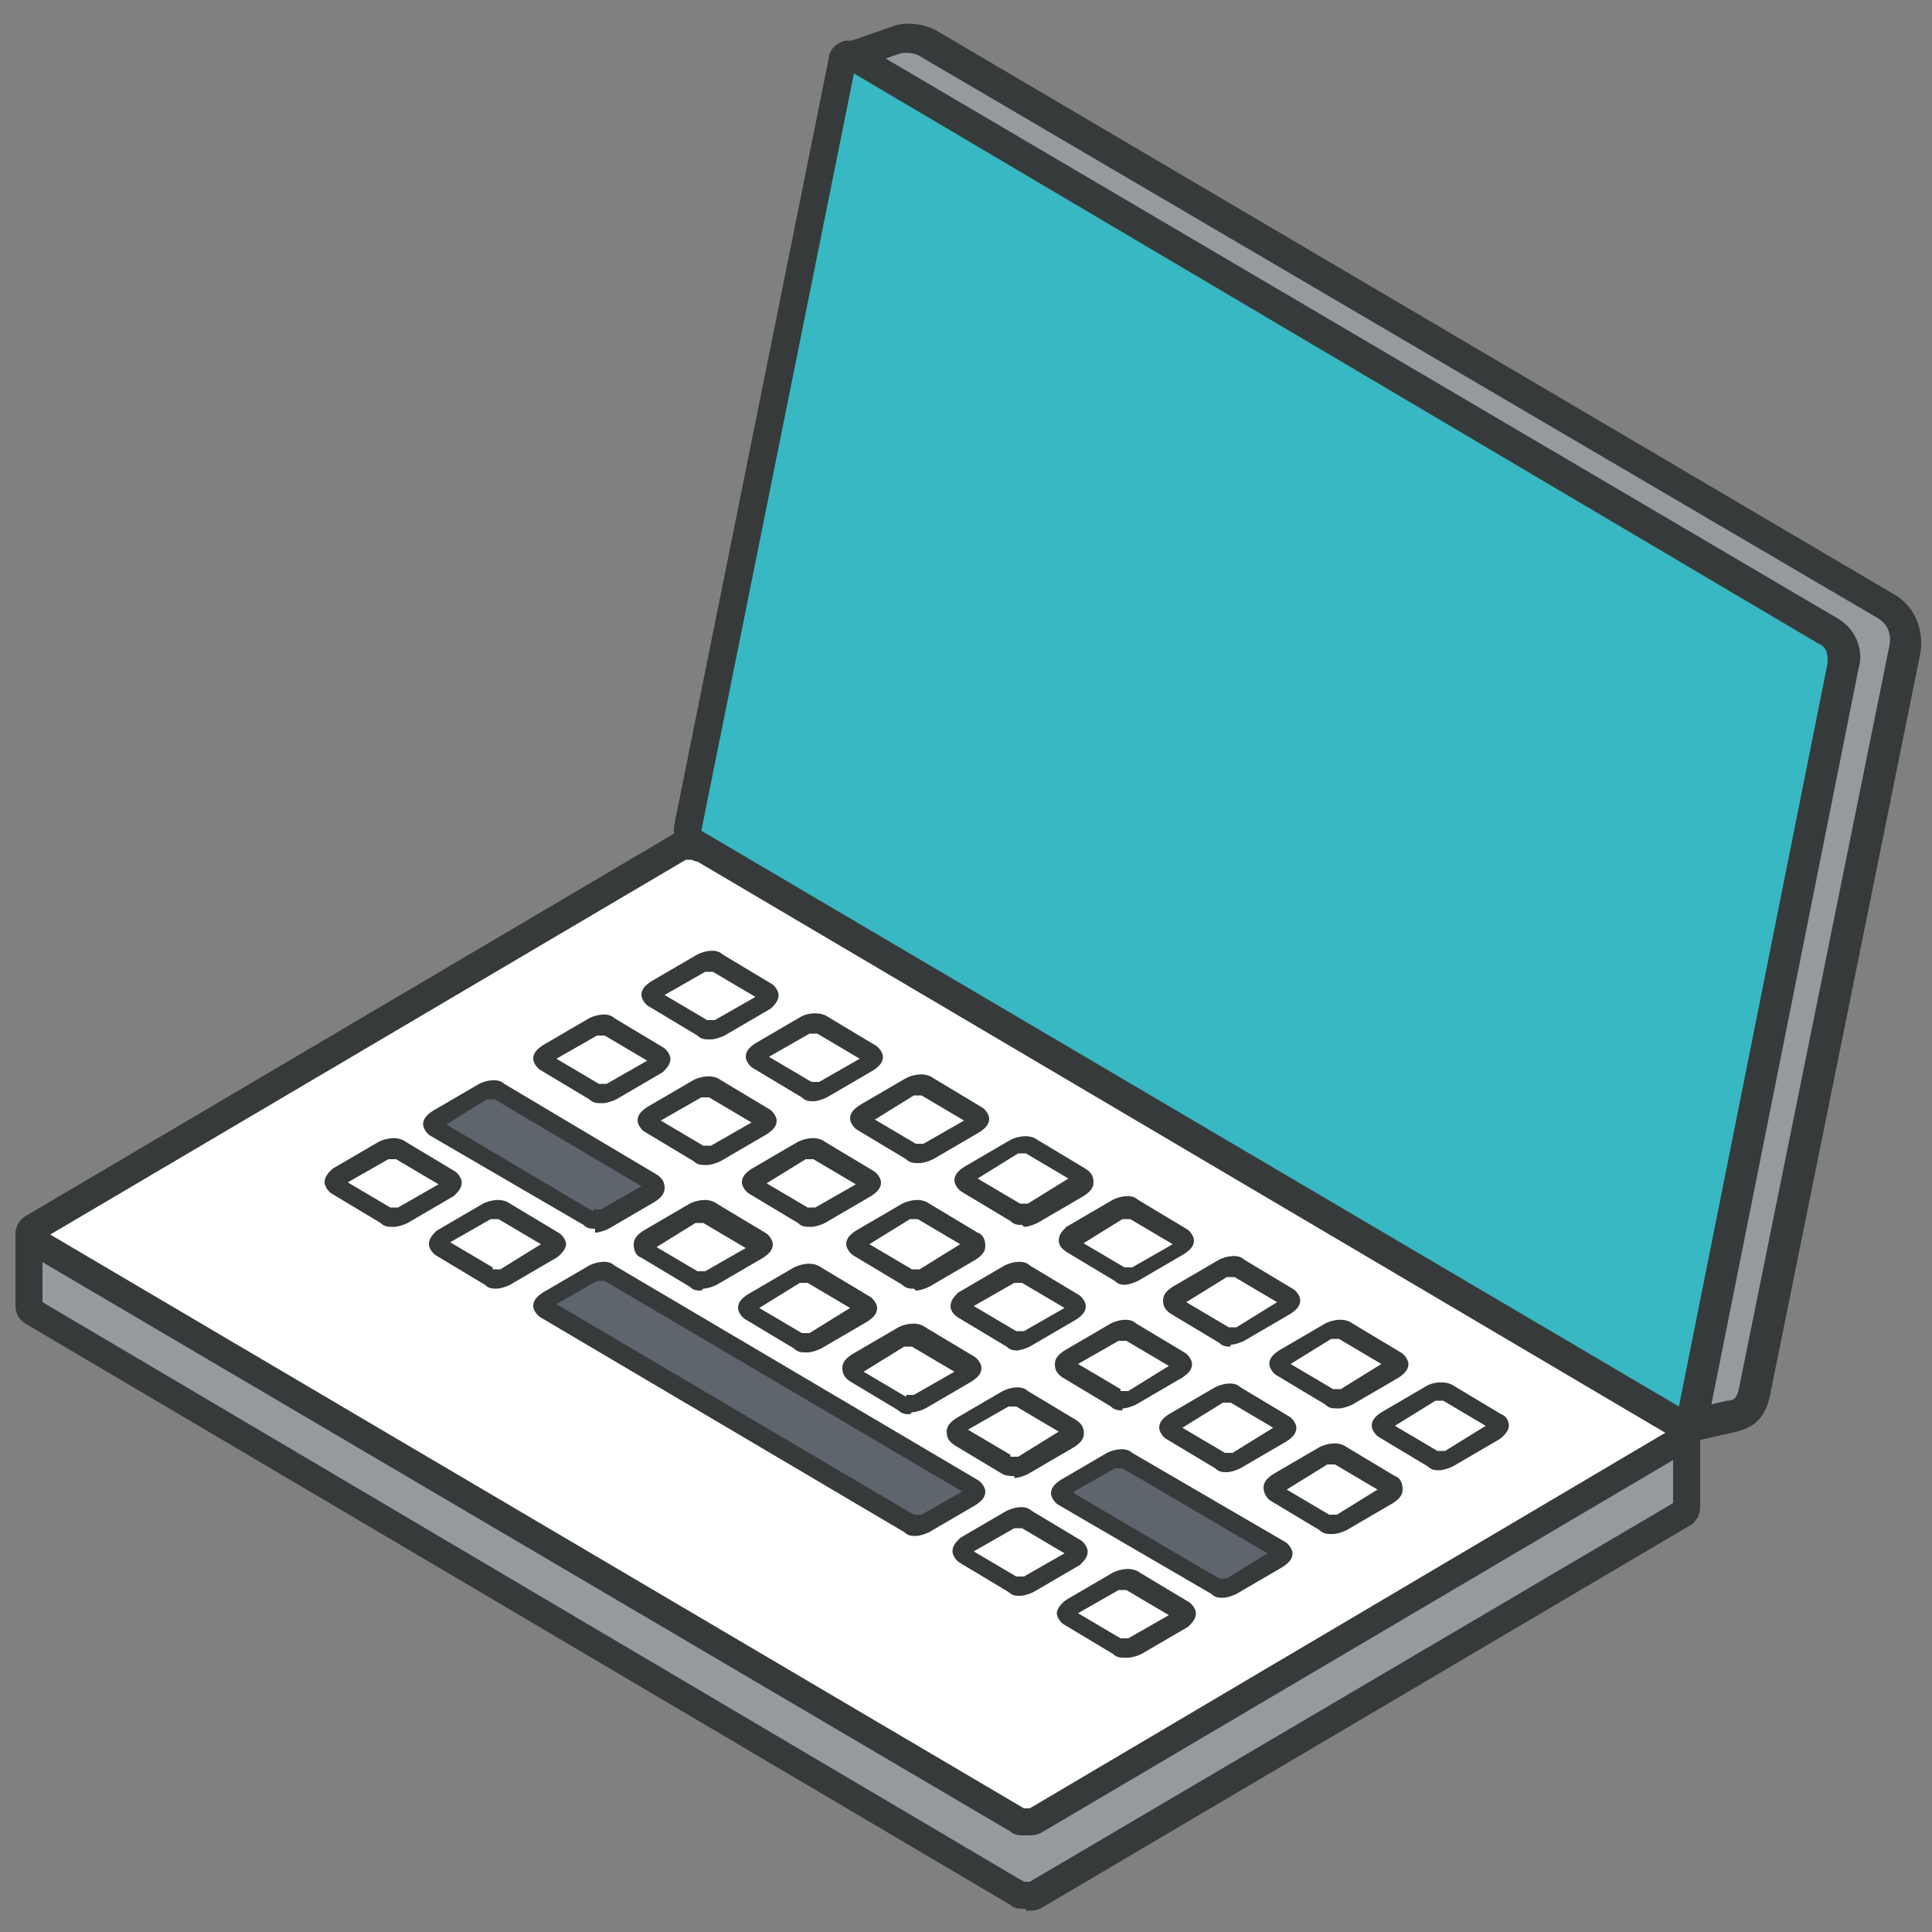 <?xml version="1.0" encoding="UTF-8"?>
<svg xmlns="http://www.w3.org/2000/svg" id="icons_design" data-name="icons design" version="1.1" viewBox="0 0 100 100">
  <rect x="0" y="0" width="100" height="100" fill="#808080" stroke="none"/>
  <defs>
    <style>
      .cls-1 {
        fill: #37b8c2;
      }

      .cls-1, .cls-2, .cls-3, .cls-4, .cls-5 {
        stroke-width: 0px;
      }

      .cls-2 {
        fill: #5f656c;
      }

      .cls-3 {
        fill: #fff;
      }

      .cls-4 {
        fill: #969a9e;
      }

      .cls-5 {
        fill: #373a3a;
      }
    </style>
  </defs>
  <g>
    <path class="cls-4" d="M97.5,31.4c.8.4,1.1,1.3,1,2.2l-7.8,38.5c-.2.9-.6,1.1-1.2,1.2l-2.2.5c.1,0,.2-.1.3-.3l7.8-39c.1-.7-.2-1.4-.8-1.8L44.1,2.9c-.1,0-.2,0-.3,0l2.3-.8c.5-.2,1.3-.1,1.8.2l49.6,29.2Z"></path>
    <path class="cls-1" d="M94.6,32.7c.6.4.9,1.1.8,1.8l-7.8,39c0,.2-.1.3-.3.3,0,0-.2,0-.3,0,0,0,0,0,0,0l-51-30.1c-.3-.2-.4-.5-.4-.8L43.6,3.2c0-.2.1-.3.3-.3,0,0,.2,0,.3,0l50.5,29.7Z"></path>
    <path class="cls-4" d="M87.4,74.1v3.7c0,.1,0,.2-.3.3l-33.4,19.7c-.3.2-.8.2-1,0L1.7,67.9c-.1,0-.2-.2-.2-.3v-3.7c0,.1,0,.2.2.3l51,30.1c.3.2.7.1,1,0l33.4-19.7c.2-.1.3-.2.3-.3Z"></path>
    <path class="cls-3" d="M87.2,73.9c.1,0,.2.2.2.3s0,.2-.3.3l-33.4,19.7c-.3.2-.8.2-1,0L1.7,64.1c-.1,0-.2-.2-.2-.3s0-.2.3-.3l33.4-19.7c.3-.2.8-.2,1,0l50.8,30s0,0,0,0h.2ZM77.4,74.1c.3-.2.3-.4,0-.5l-2.5-1.5c-.2-.1-.6-.1-.9,0l-2.4,1.4c-.3.1-.3.4,0,.5l2.5,1.5c.2.1.6.1.9,0l2.4-1.4ZM72,70.9c.3-.2.3-.4,0-.5l-2.5-1.5c-.2-.1-.6-.1-.9,0l-2.4,1.4c-.3.1-.3.4,0,.5l2.5,1.5c.2.1.6.1.9,0l2.4-1.4ZM71.8,77.4c.3-.2.3-.4,0-.5l-2.5-1.5c-.2-.1-.6-.1-.9,0l-2.4,1.4c-.3.1-.3.4,0,.5l2.5,1.5c.2.1.6.1.9,0l2.4-1.4ZM66.6,67.7c.3-.1.3-.4,0-.5l-2.5-1.5c-.2-.1-.6-.1-.9,0l-2.4,1.4c-.3.1-.3.4,0,.5l2.5,1.5c.2.1.6.1.9,0l2.4-1.4ZM66.4,74.2c.3-.2.3-.4,0-.5l-2.5-1.5c-.2-.1-.6-.1-.9,0l-2.4,1.4c-.3.1-.3.4,0,.5l2.5,1.5c.2.1.6.1.9,0l2.4-1.4ZM66.2,80.7c.3-.2.3-.4,0-.5l-7.9-4.6c-.2-.1-.6-.1-.9,0l-2.4,1.4c-.3.2-.3.4,0,.5l7.9,4.6c.2.1.6.1.9,0l2.4-1.4ZM61.2,64.5c.3-.1.3-.4,0-.5l-2.5-1.5c-.2-.1-.6-.1-.9,0l-2.4,1.4c-.3.2-.3.4,0,.5l2.5,1.5c.2.1.6.1.9,0l2.4-1.4ZM61,83.8c.3-.2.3-.4,0-.5l-2.5-1.5c-.2-.1-.6-.1-.9,0l-2.4,1.4c-.3.1-.3.4,0,.5l2.5,1.5c.2.1.6.1.9,0l2.4-1.4ZM61,71c.3-.1.3-.4,0-.5l-2.5-1.5c-.2-.1-.6-.1-.9,0l-2.4,1.4c-.3.1-.3.4,0,.5l2.5,1.5c.2.1.6.1.9,0l2.4-1.4ZM55.8,61.3c.3-.2.3-.4,0-.5l-2.5-1.5c-.2-.1-.6-.1-.9,0l-2.4,1.4c-.3.2-.3.4,0,.5l2.5,1.5c.2.1.6.1.9,0l2.4-1.4ZM55.6,80.6c.3-.2.3-.4,0-.5l-2.5-1.5c-.2-.1-.6-.1-.9,0l-2.4,1.4c-.3.2-.3.4,0,.5l2.5,1.5c.2.1.6.1.9,0l2.4-1.4ZM55.6,67.8c.3-.1.3-.4,0-.5l-2.5-1.5c-.2-.1-.6-.1-.9,0l-2.4,1.4c-.3.2-.3.4,0,.5l2.5,1.5c.2.1.6.1.9,0l2.4-1.4ZM55.3,74.3c.3-.1.3-.4,0-.5l-2.5-1.5c-.2-.1-.6-.1-.9,0l-2.4,1.4c-.3.1-.3.4,0,.5l2.5,1.5c.2.1.6.1.9,0l2.4-1.4ZM50.4,58.2c.3-.2.3-.4,0-.5l-2.5-1.5c-.2-.1-.6-.1-.9,0l-2.4,1.4c-.3.2-.3.4,0,.5l2.5,1.5c.2.1.6.1.9,0l2.4-1.4ZM50.2,77.4c.3-.1.3-.4,0-.5l-18.8-11.1c-.2-.1-.6-.1-.9,0l-2.4,1.4c-.3.2-.3.4,0,.5l18.8,11.1c.2.1.6.1.9,0l2.4-1.4ZM50.2,64.7c.3-.2.3-.4,0-.5l-2.5-1.5c-.2-.1-.6-.1-.9,0l-2.4,1.4c-.3.2-.3.4,0,.5l2.5,1.5c.2.1.6.1.9,0l2.4-1.4ZM49.9,71.2c.3-.1.3-.4,0-.5l-2.5-1.5c-.2-.1-.6-.1-.9,0l-2.4,1.4c-.3.2-.3.4,0,.5l2.5,1.5c.2.1.6.1.9,0l2.4-1.4ZM45,55c.3-.1.3-.4,0-.5l-2.5-1.5c-.2-.1-.6-.1-.9,0l-2.4,1.4c-.3.1-.3.4,0,.5l2.5,1.5c.2.1.6.1.9,0l2.4-1.4ZM44.8,61.5c.3-.2.3-.4,0-.5l-2.5-1.5c-.2-.1-.6-.1-.9,0l-2.4,1.4c-.3.2-.3.4,0,.5l2.5,1.5c.2.1.6.1.9,0l2.4-1.4ZM44.5,68c.3-.1.3-.4,0-.5l-2.5-1.5c-.2-.1-.6-.1-.9,0l-2.4,1.4c-.3.2-.3.4,0,.5l2.5,1.5c.2.1.6.1.9,0l2.4-1.4ZM39.6,51.8c.3-.2.3-.4,0-.5l-2.5-1.5c-.2-.1-.6-.1-.9,0l-2.4,1.4c-.3.1-.3.4,0,.5l2.5,1.5c.2.1.6.1.9,0l2.4-1.4ZM39.4,58.3c.3-.2.3-.4,0-.5l-2.5-1.5c-.2-.1-.6-.1-.9,0l-2.4,1.4c-.3.1-.3.4,0,.5l2.5,1.5c.2.1.6.1.9,0l2.4-1.4ZM39.1,64.8c.3-.2.3-.4,0-.5l-2.5-1.5c-.2-.1-.6-.1-.9,0l-2.4,1.4c-.3.2-.3.4,0,.5l2.5,1.5c.2.1.6.1.9,0l2.4-1.4ZM34,55.1c.3-.2.3-.4,0-.5l-2.5-1.5c-.2-.1-.6-.1-.9,0l-2.4,1.4c-.3.1-.3.4,0,.5l2.5,1.5c.2.1.6.1.9,0l2.4-1.4ZM33.7,61.6c.3-.2.3-.4,0-.5l-7.9-4.6c-.2-.1-.6-.1-.9,0l-2.4,1.4c-.3.1-.3.4,0,.5l7.9,4.6c.2.1.6.1.9,0l2.4-1.4ZM28.6,64.6c.3-.1.3-.4,0-.5l-2.5-1.5c-.2-.1-.6-.1-.9,0l-2.4,1.4c-.3.2-.3.4,0,.5l2.5,1.5c.2.1.6.1.9,0l2.4-1.4ZM23.2,61.5c.3-.2.3-.4,0-.5l-2.5-1.5c-.2-.1-.6-.1-.9,0l-2.4,1.4c-.3.2-.3.4,0,.5l2.5,1.5c.2.1.6.1.9,0l2.4-1.4Z"></path>
    <path class="cls-3" d="M77.5,73.6c.2.1.2.4,0,.5l-2.4,1.4c-.3.1-.6.2-.9,0l-2.5-1.5c-.2-.1-.2-.4,0-.5l2.4-1.4c.3-.1.6-.2.9,0l2.5,1.5Z"></path>
    <path class="cls-3" d="M72.1,70.4c.2.1.2.4,0,.5l-2.4,1.4c-.3.2-.6.2-.9,0l-2.5-1.5c-.2-.1-.2-.4,0-.5l2.4-1.4c.3-.2.6-.2.9,0l2.5,1.5Z"></path>
    <path class="cls-3" d="M71.8,76.9c.2.1.2.4,0,.5l-2.4,1.4c-.3.1-.6.2-.9,0l-2.5-1.5c-.2-.1-.2-.4,0-.5l2.4-1.4c.3-.1.6-.2.9,0l2.5,1.5Z"></path>
    <path class="cls-3" d="M66.7,67.2c.2.1.2.4,0,.5l-2.4,1.4c-.3.2-.6.2-.9,0l-2.5-1.5c-.2-.1-.2-.4,0-.5l2.4-1.4c.3-.2.6-.2.9,0l2.5,1.5Z"></path>
    <path class="cls-3" d="M66.4,73.7c.2.1.2.4,0,.5l-2.4,1.4c-.3.2-.6.2-.9,0l-2.5-1.5c-.2-.1-.2-.4,0-.5l2.4-1.4c.3-.2.6-.2.9,0l2.5,1.5Z"></path>
    <path class="cls-2" d="M66.2,80.2c.2.1.2.4,0,.5l-2.4,1.4c-.3.2-.6.2-.9,0l-7.9-4.6c-.2-.1-.2-.4,0-.5l2.4-1.4c.3-.1.6-.2.9,0l7.9,4.6Z"></path>
    <path class="cls-3" d="M61.3,64c.2.1.2.4,0,.5l-2.4,1.4c-.3.2-.6.2-.9,0l-2.5-1.5c-.2-.1-.2-.4,0-.5l2.4-1.4c.3-.1.6-.2.9,0l2.5,1.5Z"></path>
    <path class="cls-3" d="M61.1,83.3c.2.1.2.4,0,.5l-2.4,1.4c-.3.1-.6.2-.9,0l-2.5-1.5c-.2-.1-.2-.4,0-.5l2.4-1.4c.3-.1.6-.2.9,0l2.5,1.5Z"></path>
    <path class="cls-3" d="M61,70.5c.2.1.2.4,0,.5l-2.4,1.4c-.3.2-.6.2-.9,0l-2.5-1.5c-.2-.1-.2-.4,0-.5l2.4-1.4c.3-.2.6-.2.9,0l2.5,1.5Z"></path>
    <path class="cls-3" d="M55.9,60.8c.2.1.2.4,0,.5l-2.4,1.4c-.3.1-.6.2-.9,0l-2.5-1.5c-.2-.1-.2-.4,0-.5l2.4-1.4c.3-.2.6-.2.9,0l2.5,1.5Z"></path>
    <path class="cls-3" d="M55.7,80.1c.2.1.2.4,0,.5l-2.4,1.4c-.3.1-.6.2-.9,0l-2.5-1.5c-.2-.1-.2-.4,0-.5l2.4-1.4c.3-.1.6-.2.9,0l2.5,1.5Z"></path>
    <path class="cls-3" d="M55.6,67.3c.2.1.2.4,0,.5l-2.4,1.4c-.3.2-.6.2-.9,0l-2.5-1.5c-.2-.1-.2-.4,0-.5l2.4-1.4c.3-.1.6-.2.9,0l2.5,1.5Z"></path>
    <path class="cls-3" d="M55.4,73.8c.2.1.2.4,0,.5l-2.4,1.4c-.3.1-.6.2-.9,0l-2.5-1.5c-.2-.1-.2-.4,0-.5l2.4-1.4c.3-.2.6-.2.9,0l2.5,1.5Z"></path>
    <path class="cls-3" d="M50.5,57.6c.2.1.2.4,0,.5l-2.4,1.4c-.3.1-.6.2-.9,0l-2.5-1.5c-.2-.1-.2-.4,0-.5l2.4-1.4c.3-.2.6-.2.9,0l2.5,1.5Z"></path>
    <path class="cls-2" d="M50.3,76.9c.2.1.2.4,0,.5l-2.4,1.4c-.3.1-.6.2-.9,0l-18.8-11.1c-.2-.1-.2-.4,0-.5l2.4-1.4c.3-.1.6-.2.9,0l18.8,11.1Z"></path>
    <path class="cls-3" d="M50.2,64.1c.2.1.2.4,0,.5l-2.4,1.4c-.3.1-.6.2-.9,0l-2.5-1.5c-.2-.1-.2-.4,0-.5l2.4-1.4c.3-.2.6-.2.9,0l2.5,1.5Z"></path>
    <path class="cls-3" d="M50,70.7c.2.1.2.4,0,.5l-2.4,1.4c-.3.2-.6.2-.9,0l-2.5-1.5c-.2-.1-.2-.4,0-.5l2.4-1.4c.3-.2.6-.2.9,0l2.5,1.5Z"></path>
    <path class="cls-3" d="M45.1,54.5c.2.1.2.4,0,.5l-2.4,1.4c-.3.1-.6.2-.9,0l-2.5-1.5c-.2-.1-.2-.4,0-.5l2.4-1.4c.3-.1.6-.2.9,0l2.5,1.5Z"></path>
    <path class="cls-3" d="M44.8,61c.2.1.2.4,0,.5l-2.4,1.4c-.3.1-.6.2-.9,0l-2.5-1.5c-.2-.1-.2-.4,0-.5l2.4-1.4c.3-.2.6-.2.9,0l2.5,1.5Z"></path>
    <path class="cls-3" d="M44.6,67.5c.2.1.2.4,0,.5l-2.4,1.4c-.3.2-.6.2-.9,0l-2.5-1.5c-.2-.1-.2-.4,0-.5l2.4-1.4c.3-.2.6-.2.9,0l2.5,1.5Z"></path>
    <path class="cls-3" d="M39.7,51.3c.2.1.2.4,0,.5l-2.4,1.4c-.3.2-.6.2-.9,0l-2.5-1.5c-.2-.1-.2-.4,0-.5l2.4-1.4c.3-.1.6-.2.9,0l2.5,1.5Z"></path>
    <path class="cls-3" d="M39.4,57.8c.2.1.2.4,0,.5l-2.4,1.4c-.3.1-.6.2-.9,0l-2.5-1.5c-.2-.1-.2-.4,0-.5l2.4-1.4c.3-.1.6-.2.9,0l2.5,1.5Z"></path>
    <path class="cls-3" d="M39.2,64.3c.2.1.2.4,0,.5l-2.4,1.4c-.3.1-.6.2-.9,0l-2.5-1.5c-.2-.1-.2-.4,0-.5l2.4-1.4c.3-.1.6-.2.9,0l2.5,1.5Z"></path>
    <path class="cls-3" d="M34,54.6c.2.1.2.4,0,.5l-2.4,1.4c-.3.2-.6.2-.9,0l-2.5-1.5c-.2-.1-.2-.4,0-.5l2.4-1.4c.3-.1.6-.2.9,0l2.5,1.5Z"></path>
    <path class="cls-2" d="M33.8,61.1c.2.1.2.4,0,.5l-2.4,1.4c-.3.2-.6.2-.9,0l-7.9-4.6c-.2-.1-.2-.4,0-.5l2.4-1.4c.3-.2.6-.2.9,0l7.9,4.6Z"></path>
    <path class="cls-3" d="M28.6,64.1c.2.1.2.4,0,.5l-2.4,1.4c-.3.1-.6.2-.9,0l-2.5-1.5c-.2-.1-.2-.4,0-.5l2.4-1.4c.3-.1.6-.2.9,0l2.5,1.5Z"></path>
    <path class="cls-3" d="M23.2,61c.2.1.2.4,0,.5l-2.4,1.4c-.3.2-.6.2-.9,0l-2.5-1.5c-.2-.1-.2-.4,0-.5l2.4-1.4c.3-.1.6-.2.9,0l2.5,1.5Z"></path>
  </g>
  <g>
    <path class="cls-5" d="M53.1,95c-.3,0-.6,0-.8-.2L1.3,64.8c-.3-.2-.5-.5-.5-.9s.2-.8.6-1l33.4-19.7c.5-.3,1.3-.3,1.7,0,.3.2.5.7.3,1-.2.4-.6.5-1,.3,0,0-.2,0-.3,0L2.6,63.9l50.4,29.7s.2,0,.3,0l33-19.5c0-.2,0-.5,0-.7.2-.4.6-.5,1-.3h.2c.3.3.5.6.5,1s-.2.7-.6,1l-33.4,19.7c-.3.2-.6.2-.9.2ZM86.8,74.5h0Z"></path>
    <path class="cls-5" d="M87.2,74.6c-.2,0-.4,0-.6-.2,0,0,0,0,0,0l-51-30.1c-.5-.3-.8-1-.7-1.6L42.9,3c0-.4.4-.8.9-.9.3,0,.5,0,.8.2l50.5,29.7c.9.5,1.4,1.6,1.1,2.6l-7.8,39c0,.4-.4.8-.8.9,0,0-.1,0-.2,0ZM86.9,73.4h0s0,0,0,0ZM87.3,73.1h0,0ZM36.3,43s0,0,0,0l50.6,29.8,7.7-38.5c0-.4,0-.8-.5-1L44.2,3.8l-7.9,39.2ZM36.3,43h0ZM44.3,3.3h0s0,0,0,0Z"></path>
    <path class="cls-5" d="M30.8,63.6c-.2,0-.4,0-.6-.2h0l-7.9-4.6c-.2-.1-.4-.4-.4-.6,0-.3.2-.5.5-.7l2.4-1.4c.4-.2,1-.3,1.3,0l7.9,4.7c.3.2.4.4.4.7,0,.3-.2.5-.5.7l-2.4,1.4c-.2.1-.5.2-.7.2ZM30.7,62.6c0,0,.3,0,.4,0l2.1-1.2-7.6-4.5c0,0-.3,0-.4,0l-2.1,1.3,7.6,4.5Z"></path>
    <path class="cls-5" d="M36.3,66.8c-.2,0-.4,0-.6-.2l-2.5-1.5c-.3-.1-.4-.4-.4-.7,0-.3.2-.5.5-.7l2.4-1.4c.4-.2,1-.3,1.4,0l2.5,1.5c.2.1.4.4.4.6,0,.3-.2.5-.5.7l-2.4,1.4c-.2.1-.5.2-.7.2ZM33.9,64.5l2.2,1.3-.2.4.2-.4c0,0,.3,0,.4,0l2.1-1.2-2.2-1.3c0,0-.3,0-.4,0l-2.1,1.3ZM39,64.7h0Z"></path>
    <path class="cls-5" d="M41.7,70c-.2,0-.4,0-.6-.2h0l-2.5-1.5c-.2-.1-.4-.4-.4-.6,0-.3.2-.5.5-.7l2.4-1.4c.4-.2,1-.3,1.4,0l2.5,1.5c.2.1.4.4.4.6,0,.3-.2.5-.5.7l-2.4,1.4c-.2.1-.5.2-.7.2ZM41.5,69c0,0,.3,0,.4,0l2.1-1.3-2.2-1.3c0,0-.3,0-.4,0l-2.1,1.3,2.2,1.3ZM44.4,67.9h0Z"></path>
    <path class="cls-5" d="M47.1,73.2c-.2,0-.4,0-.6-.2h0l-2.5-1.5c-.3-.2-.4-.4-.4-.7,0-.3.2-.5.5-.7l2.4-1.4c.4-.2,1-.3,1.4,0l2.5,1.5c.2.1.4.4.4.6,0,.3-.2.5-.5.7l-2.4,1.4c-.2.1-.5.2-.7.2ZM46.9,72.2c0,0,.3,0,.4,0l2.1-1.2-2.2-1.3c0,0-.3,0-.4,0l-2.1,1.3,2.2,1.3ZM49.8,71.1h0Z"></path>
    <path class="cls-5" d="M52.5,76.4c-.2,0-.4,0-.6-.1h0s-2.5-1.5-2.5-1.5c-.3-.2-.4-.4-.4-.7,0-.3.2-.5.5-.7l2.4-1.4c.4-.2,1-.3,1.3,0l2.5,1.5c.3.2.4.4.4.7,0,.3-.2.5-.5.7l-2.4,1.4c-.2.1-.5.2-.7.2ZM52.3,75.4c0,0,.3,0,.4,0l2.1-1.3-2.2-1.3c0,0-.3,0-.4,0l-2.1,1.2,2.2,1.3Z"></path>
    <path class="cls-5" d="M63.3,82.7c-.2,0-.4,0-.6-.2l-7.9-4.6c-.2-.1-.4-.4-.4-.6,0-.3.2-.5.5-.7l2.4-1.4c.4-.2,1-.3,1.3,0l7.9,4.6c.2.1.4.4.4.6,0,.3-.2.5-.5.7l-2.4,1.4c-.2.1-.5.2-.7.2ZM55.6,77.3l7.5,4.4-.2.4.2-.4c0,0,.3,0,.4,0l2.1-1.3-7.5-4.4c0,0-.3,0-.4,0l-2.1,1.2ZM66,80.6h0ZM55.3,77.1h0Z"></path>
    <path class="cls-5" d="M31.1,57.1c-.2,0-.4,0-.6-.2h0l-2.5-1.5c-.2-.1-.4-.4-.4-.6,0-.3.2-.5.5-.7l2.4-1.4c.4-.2,1-.3,1.3,0l2.5,1.5c.2.1.4.4.4.6,0,.3-.2.5-.4.7l-2.4,1.4c-.2.1-.5.2-.7.2ZM31,56.1c0,0,.3,0,.4,0l2.1-1.2-2.2-1.3c0,0-.3,0-.4,0l-2.1,1.2,2.2,1.3ZM33.8,55h0Z"></path>
    <path class="cls-5" d="M36.5,60.3c-.2,0-.4,0-.6-.2l-2.5-1.5c-.2-.1-.4-.4-.4-.6,0-.3.2-.5.5-.7l2.4-1.4c.4-.2,1-.3,1.4,0l2.5,1.5c.2.1.4.4.4.6,0,.3-.2.5-.5.7l-2.4,1.4c-.2.1-.5.2-.7.2ZM34.2,58l2.2,1.3-.2.4.2-.4c0,0,.3,0,.4,0l2.1-1.2-2.2-1.3c0,0-.3,0-.4,0l-2.1,1.2ZM33.9,57.8h0Z"></path>
    <path class="cls-5" d="M41.9,63.5c-.2,0-.4,0-.6-.2l-2.5-1.5c-.2-.1-.4-.4-.4-.6,0-.3.2-.5.5-.7l2.4-1.4c.4-.2,1-.3,1.4,0l2.5,1.5c.2.1.4.4.4.6,0,.3-.2.5-.5.7l-2.4,1.4c-.2.1-.5.2-.7.2ZM39.6,61.2l2.2,1.3-.2.4.2-.4c0,0,.3,0,.4,0l2.1-1.2-2.2-1.3c0,0-.3,0-.4,0l-2.1,1.3ZM39.3,61h0Z"></path>
    <path class="cls-5" d="M47.3,66.7c-.2,0-.4,0-.6-.2h0l-2.5-1.5c-.2-.1-.4-.4-.4-.6,0-.3.2-.5.5-.7l2.4-1.4c.4-.2,1-.3,1.4,0l2.5,1.5c.3.1.4.4.4.7,0,.3-.2.5-.5.7l-2.4,1.4c-.2.1-.5.2-.7.2ZM47.2,65.7c0,0,.3,0,.4,0l2.1-1.3-2.2-1.3c0,0-.3,0-.4,0l-2.1,1.3,2.2,1.3ZM44.7,64.2h0Z"></path>
    <path class="cls-5" d="M52.7,69.9c-.2,0-.4,0-.6-.2l-2.5-1.5c-.3-.2-.4-.4-.4-.6,0-.3.2-.5.4-.7l2.4-1.4c.4-.2,1-.3,1.3,0l2.5,1.5c.2.1.4.4.4.6,0,.3-.2.5-.5.7l-2.4,1.4c-.2.1-.5.2-.7.2ZM52.6,68.9c0,0,.3,0,.4,0l2.1-1.2-2.2-1.3c0,0-.3,0-.4,0l-2.1,1.2,2.2,1.3Z"></path>
    <path class="cls-5" d="M58.1,73c-.2,0-.4,0-.6-.2h0s-2.5-1.5-2.5-1.5c-.3-.2-.4-.4-.4-.7,0-.3.2-.5.5-.7l2.4-1.4c.4-.2,1-.3,1.3,0l2.5,1.5c.2.1.4.4.4.6,0,.3-.2.5-.5.7l-2.4,1.4c-.2.1-.5.2-.7.2ZM58,72c0,0,.3,0,.4,0l2.1-1.3-2.2-1.3c0,0-.3,0-.4,0l-2.1,1.2,2.2,1.3Z"></path>
    <path class="cls-5" d="M63.5,76.2c-.2,0-.4,0-.6-.2h0l-2.5-1.5c-.2-.1-.4-.4-.4-.6,0-.3.2-.5.5-.7l2.4-1.4c.4-.2,1-.3,1.3,0l2.5,1.5c.2.1.4.4.4.6,0,.3-.2.5-.5.7l-2.4,1.4c-.2.1-.5.2-.7.2ZM63.4,75.2c0,0,.3,0,.4,0l2.1-1.3-2.2-1.3c0,0-.3,0-.4,0l-2.1,1.3,2.2,1.3ZM60.9,73.7h0Z"></path>
    <path class="cls-5" d="M68.9,79.4c-.2,0-.4,0-.6-.2l-2.5-1.5c-.2-.1-.4-.4-.4-.7,0-.3.2-.5.5-.7l2.4-1.4c.4-.2,1-.3,1.4,0l2.5,1.5c.3.1.4.4.4.7,0,.3-.2.5-.5.7l-2.4,1.4c-.2.1-.5.2-.7.2ZM66.6,77.1l2.2,1.3-.2.4.2-.4c0,0,.3,0,.4,0l2.1-1.3-2.2-1.3c0,0-.3,0-.4,0l-2.1,1.3Z"></path>
    <path class="cls-5" d="M36.7,53.8c-.2,0-.4,0-.6-.2h0s-2.5-1.5-2.5-1.5c-.2-.1-.4-.4-.4-.6,0-.3.2-.5.5-.7l2.4-1.4c.4-.2,1-.3,1.3,0l2.5,1.5c.2.1.4.4.4.6,0,.3-.2.5-.4.7l-2.4,1.4c-.2.1-.5.2-.7.2ZM36.6,52.8c0,0,.3,0,.4,0l2.1-1.2-2.2-1.3c0,0-.3,0-.4,0l-2.1,1.2,2.2,1.3Z"></path>
    <path class="cls-5" d="M42.1,57c-.2,0-.4,0-.6-.2l-2.5-1.5c-.2-.1-.4-.4-.4-.6,0-.3.2-.5.5-.7l2.4-1.4c.4-.2,1-.2,1.3,0l2.5,1.5c.2.1.4.4.4.6,0,.3-.2.5-.5.7l-2.4,1.4c-.2.1-.5.2-.7.2ZM39.8,54.7l2.2,1.3c0,0,.3,0,.4,0l2.1-1.2-2.2-1.3c0,0-.3,0-.4,0l-2.1,1.2Z"></path>
    <path class="cls-5" d="M47.5,60.2c-.2,0-.4,0-.6-.2l-2.5-1.5c-.2-.1-.4-.4-.4-.6,0-.3.2-.5.5-.7l2.4-1.4c.4-.2,1-.3,1.4,0l2.5,1.5c.2.1.4.4.4.6,0,.3-.2.5-.5.7l-2.4,1.4c-.2.1-.5.2-.7.2ZM45.2,57.9l2.2,1.3-.2.4.2-.4c0,0,.3,0,.4,0l2.1-1.2-2.2-1.3c0,0-.3,0-.4,0l-2.1,1.3ZM44.9,57.7h0Z"></path>
    <path class="cls-5" d="M52.9,63.4c-.2,0-.4,0-.6-.2h0s-2.5-1.5-2.5-1.5c-.2-.1-.4-.4-.4-.6,0-.3.2-.5.5-.7l2.4-1.4c.4-.2,1-.3,1.4,0l2.5,1.5c.3.2.4.4.4.7,0,.3-.2.5-.5.7l-2.4,1.4c-.2.1-.5.2-.7.2ZM52.8,62.3c0,0,.3,0,.4,0l2.1-1.3-2.2-1.3c0,0-.3,0-.4,0l-2.1,1.3,2.2,1.3ZM50.3,60.9h0Z"></path>
    <path class="cls-5" d="M58.3,66.5c-.2,0-.4,0-.6-.2l-2.5-1.5c-.3-.2-.4-.4-.4-.6,0-.3.2-.5.4-.7l2.4-1.4c.4-.2,1-.3,1.3,0l2.5,1.5c.2.1.4.4.4.6,0,.3-.2.5-.5.7l-2.4,1.4c-.2.1-.5.2-.7.2ZM56,64.3l2.2,1.3-.2.4.2-.4c0,0,.3,0,.4,0l2.1-1.2-2.2-1.3c0,0-.3,0-.4,0l-2.1,1.3Z"></path>
    <path class="cls-5" d="M63.7,69.7c-.2,0-.4,0-.6-.2h0s-2.5-1.5-2.5-1.5c-.3-.2-.4-.4-.4-.7,0-.3.2-.5.5-.7l2.4-1.4c.4-.2,1-.3,1.3,0l2.5,1.5c.2.1.4.4.4.6,0,.3-.2.5-.5.7l-2.4,1.4c-.2.1-.5.2-.7.2ZM63.6,68.7c0,0,.3,0,.4,0l2.1-1.3-2.2-1.3c0,0-.3,0-.4,0l-2.1,1.3,2.2,1.3Z"></path>
    <path class="cls-5" d="M69.2,72.9c-.2,0-.4,0-.6-.2h0l-2.5-1.5c-.2-.1-.4-.4-.4-.6,0-.3.2-.5.5-.7l2.4-1.4c.4-.2,1-.3,1.4,0l2.5,1.5c.2.1.4.4.4.6,0,.3-.2.5-.5.7l-2.4,1.4c-.2.1-.5.2-.7.2ZM69,71.9c0,0,.3,0,.4,0l2.1-1.3-2.2-1.3c0,0-.3,0-.4,0l-2.1,1.3,2.2,1.3Z"></path>
    <path class="cls-5" d="M74.5,76.1c-.2,0-.4,0-.6-.2h0l-2.5-1.5c-.2-.1-.4-.4-.4-.6,0-.3.2-.5.5-.7l2.4-1.4c.4-.2,1-.2,1.3,0l2.5,1.5c.3.1.4.4.4.6s-.2.5-.5.7l-2.4,1.4c-.2.1-.5.2-.7.2ZM74.4,75.1c0,0,.3,0,.4,0l2.1-1.3-2.2-1.3c0,0-.3,0-.4,0l-2.1,1.3,2.2,1.3ZM71.9,73.6h0Z"></path>
    <path class="cls-5" d="M20.3,63.5c-.2,0-.4,0-.6-.2l-2.5-1.5c-.2-.1-.4-.4-.4-.6,0-.3.2-.5.4-.7l2.4-1.4c.4-.2,1-.3,1.4,0l2.5,1.5c.2.1.4.4.4.6,0,.3-.2.5-.4.7l-2.4,1.4c-.2.1-.5.2-.7.2ZM18,61.2l2.2,1.3h0c0,0,.3,0,.4,0l2.1-1.2-2.2-1.3c0,0-.3,0-.4,0l-2.1,1.2Z"></path>
    <path class="cls-5" d="M25.7,66.7c-.2,0-.4,0-.6-.2h0s-2.5-1.5-2.5-1.5c-.2-.1-.4-.4-.4-.6,0-.3.2-.5.4-.7l2.4-1.4c.4-.2,1-.3,1.4,0l2.5,1.5c.2.1.4.4.4.6s-.2.5-.5.7l-2.4,1.4c-.2.1-.5.2-.7.2ZM25.5,65.7c0,0,.3,0,.4,0l2.1-1.3-2.2-1.3c0,0-.3,0-.4,0l-2.1,1.2,2.2,1.3Z"></path>
    <path class="cls-5" d="M52.8,82.6c-.2,0-.4,0-.6-.2h0l-2.5-1.5c-.2-.1-.4-.4-.4-.6,0-.3.2-.5.4-.7l2.4-1.4c.4-.2,1-.3,1.3,0l2.5,1.5c.2.1.4.4.4.6,0,.3-.2.5-.4.7l-2.4,1.4c-.2.1-.5.2-.7.2ZM52.6,81.6c0,0,.3,0,.4,0l2.1-1.2-2.2-1.3c0,0-.3,0-.4,0l-2.1,1.2,2.2,1.3ZM55.5,80.5h0ZM50.1,80.1h0Z"></path>
    <path class="cls-5" d="M58.2,85.8c-.2,0-.4,0-.6-.2h0s-2.5-1.5-2.5-1.5c-.2-.1-.4-.4-.4-.6s.2-.5.5-.7l2.4-1.4c.4-.2,1-.3,1.4,0l2.5,1.5c.2.1.4.4.4.6,0,.3-.2.5-.4.7l-2.4,1.4c-.2.1-.5.2-.7.2ZM58,84.8c0,0,.3,0,.4,0l2.1-1.2-2.2-1.3c0,0-.3,0-.4,0l-2.1,1.2,2.2,1.3ZM55.5,83.3h0Z"></path>
    <path class="cls-5" d="M47.4,79.5c-.2,0-.4,0-.6-.2l-18.8-11.1c-.2-.1-.4-.4-.4-.6,0-.3.2-.5.5-.7l2.4-1.4c.4-.2,1-.3,1.3,0l18.8,11.1c.2.1.4.4.4.6,0,.3-.2.5-.5.7l-2.4,1.4c-.2.1-.5.2-.7.2ZM28.8,67.5l18.5,10.9-.2.4.2-.4c0,0,.3,0,.4,0l2.1-1.2-18.5-10.9c0,0-.3,0-.4,0l-2.1,1.2ZM50.1,77.4h0ZM28.4,67.4h0Z"></path>
    <path class="cls-5" d="M53.1,98.8c-.3,0-.6,0-.8-.2L1.3,68.5c-.3-.2-.5-.5-.5-.9v-3.7c0-.4.3-.7.7-.7s.7.3.7.7v3.5l50.8,30s.2,0,.3,0l33.3-19.6v-3.5c0-.4.3-.7.7-.7s.7.3.7.7v3.7c0,.4-.2.8-.6,1l-33.4,19.7c-.3.2-.6.2-.9.2ZM2,67.2h0s0,0,0,0Z"></path>
    <path class="cls-5" d="M87.3,74.5c-.3,0-.6-.2-.7-.6,0-.4.2-.8.6-.9l2.2-.5c.3,0,.5-.1.6-.6l7.8-38.5c.1-.6-.1-1.1-.6-1.4L47.6,2.9c-.3-.2-.9-.2-1.1-.1,0,0,0,0,0,0l-2.3.8c-.4.1-.8,0-.9-.5-.1-.4,0-.8.5-.9l2.3-.8c.7-.3,1.7-.2,2.4.2l49.6,29.2c1,.6,1.5,1.8,1.3,3l-7.8,38.5c-.3,1.3-1,1.6-1.7,1.8l-2.2.5c0,0-.1,0-.2,0Z"></path>
  </g>
</svg>
